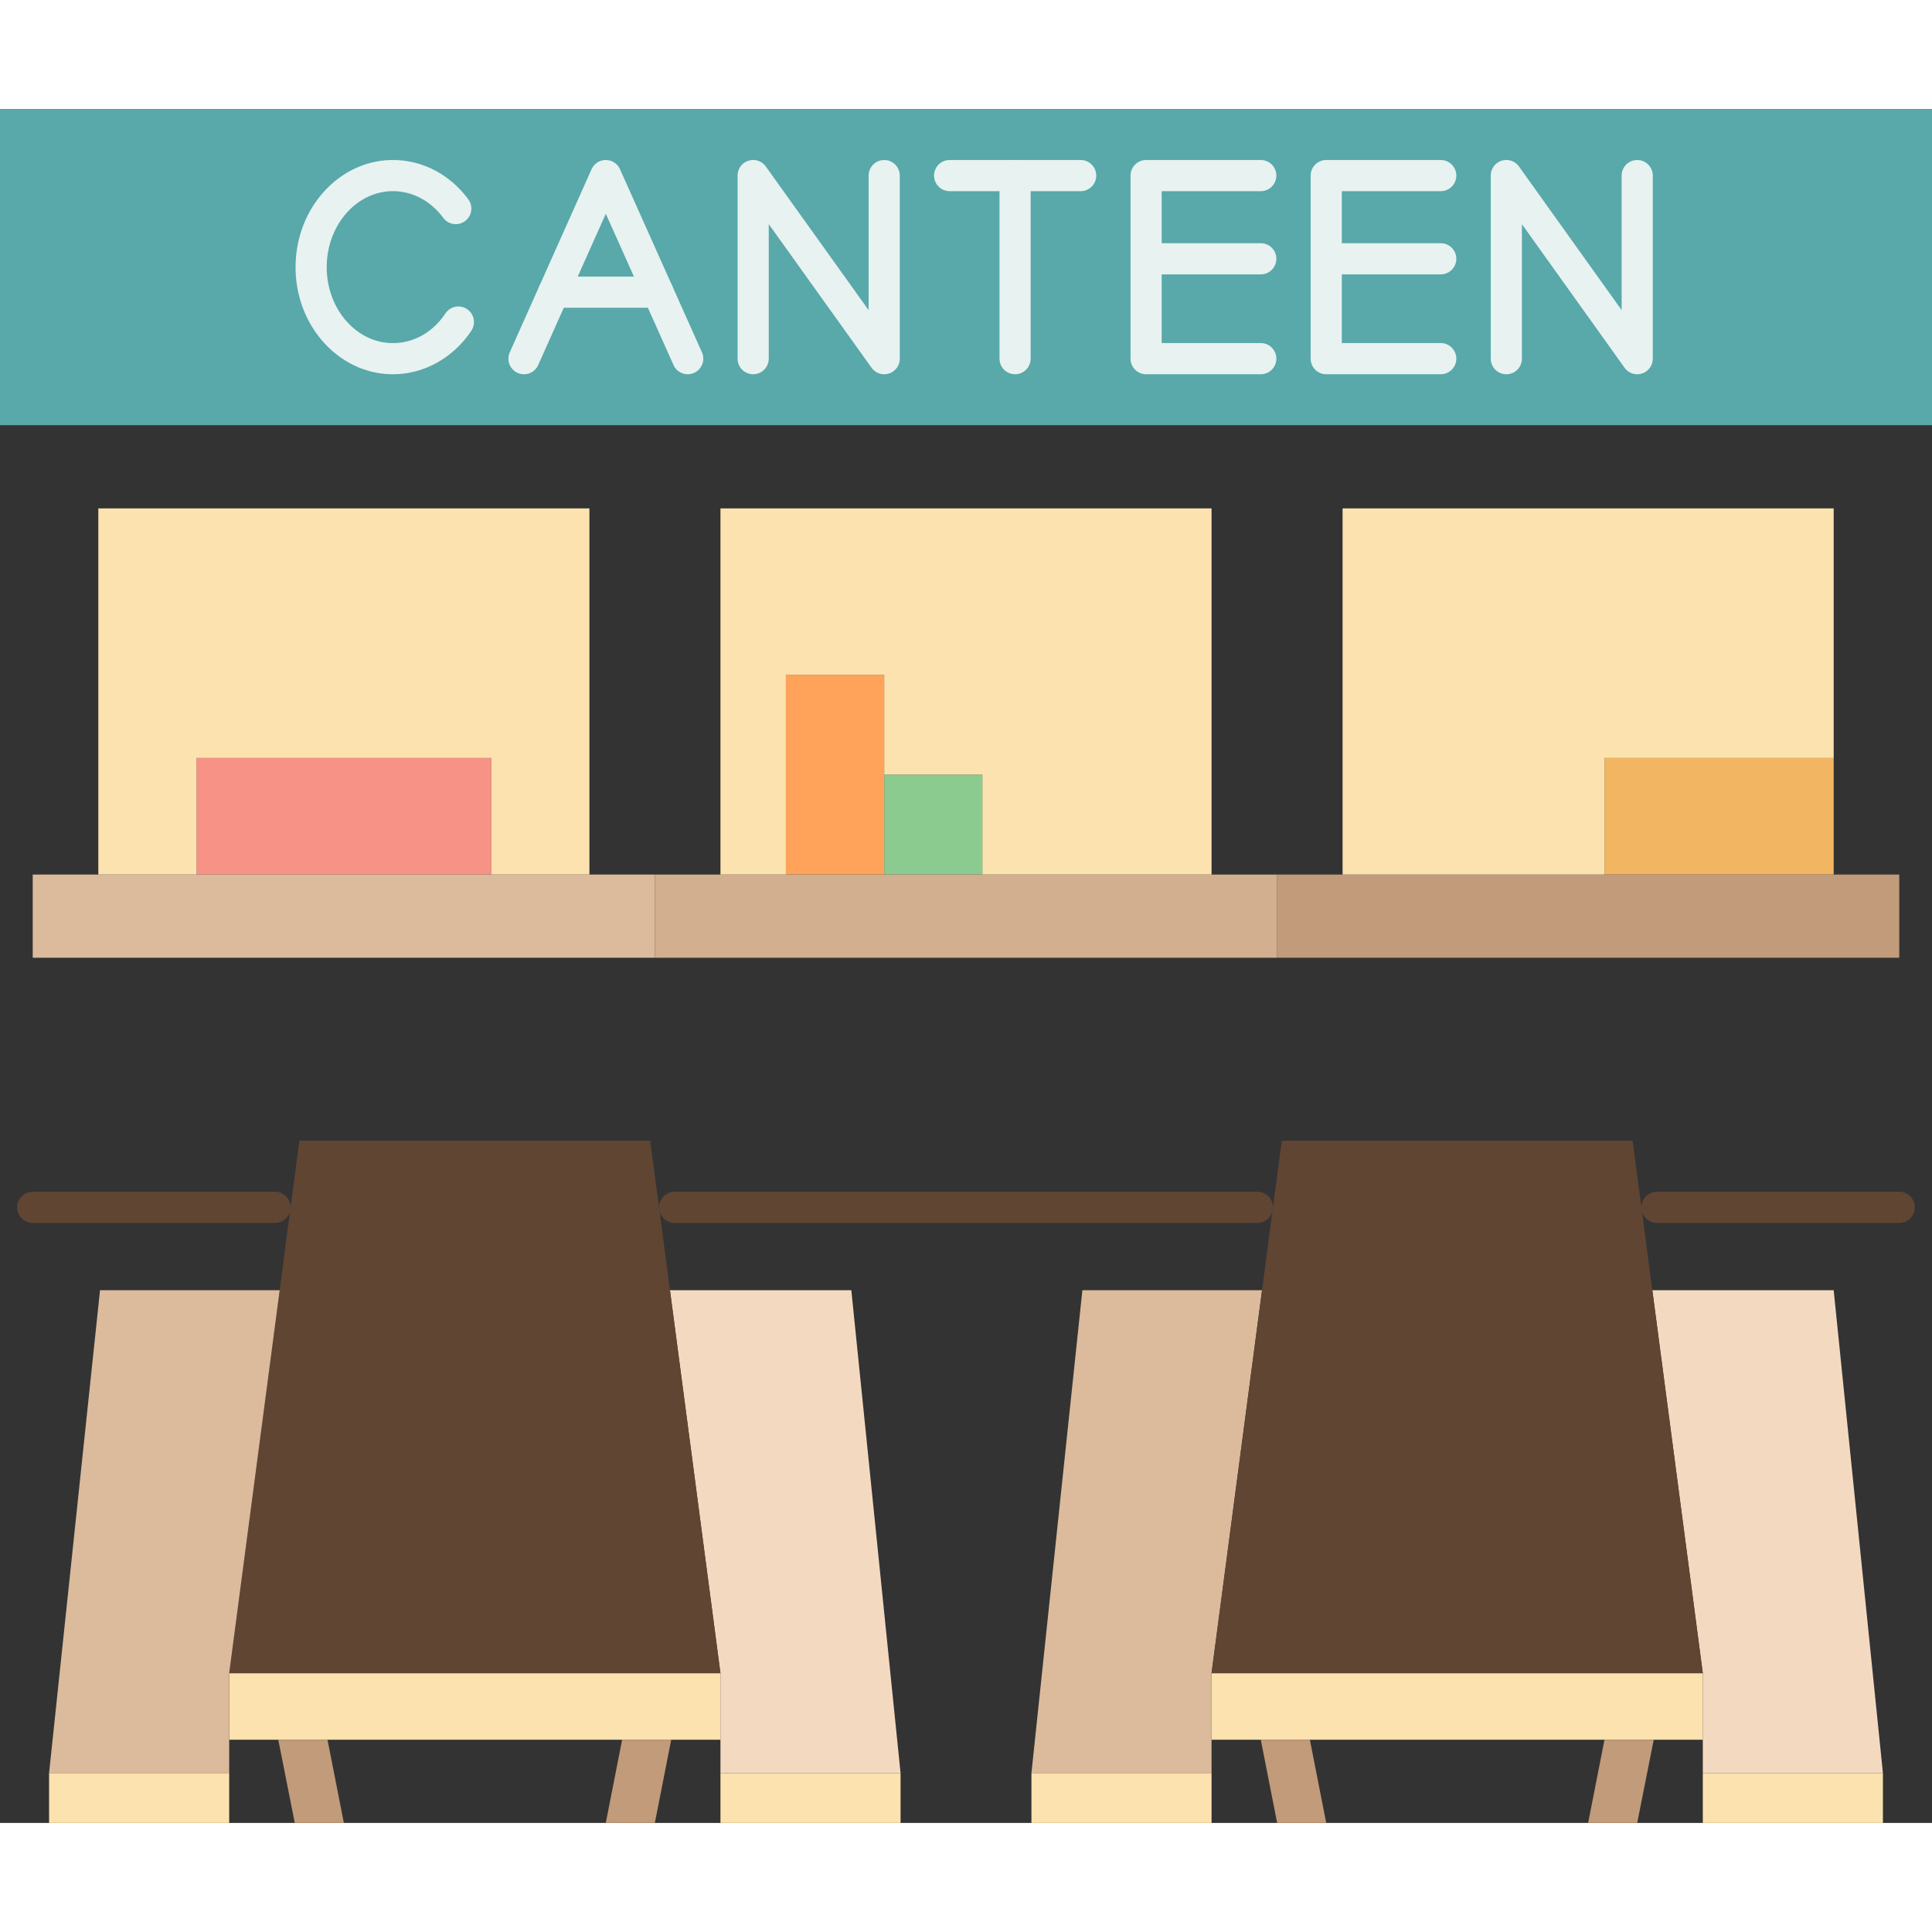 <svg xmlns="http://www.w3.org/2000/svg" version="1.1" xmlns:xlink="http://www.w3.org/1999/xlink" width="512" height="512" x="0" y="0" viewBox="0 0 124 110" style="enable-background:new 0 0 512 512" xml:space="preserve" class=""><rect x="0" y="0" width="124" height="110" fill="#333333" stroke="none"/><g><path fill="#f2b662" d="M102.98 41.65h14.71v7.48h-14.71z" opacity="1" data-original="#f2b662"></path><path fill="#8bcb8f" d="M56.75 42.72h6.3v6.41h-6.3z" opacity="1" data-original="#8bcb8f"></path><path fill="#ffa25a" d="M56.75 42.72v6.41h-6.31V36.31h6.31z" opacity="1" data-original="#ffa25a"></path><path fill="#f69386" d="M31.53 41.65v7.48H12.61v-7.48h9.46z" opacity="1" data-original="#f69386"></path><path fill="#c19b7a" d="M121.9 49.13v5.34H81.97v-5.34h35.72z" opacity="1" data-original="#c19b7a"></path><path fill="#fbe2ae" d="M109.29 106.8h11.56v3.2h-11.56z" opacity="1" data-original="#fbe2ae"></path><path fill="#f4d9c1" d="m117.69 75.81 3.16 30.99h-11.56v-6.41l-3.24-24.58z" opacity="1" data-original="#f4d9c1"></path><path fill="#fbe2ae" d="M117.69 25.63v16.02h-14.71v7.48H86.17v-23.5zM109.29 100.39v4.27H77.76v-4.27z" opacity="1" data-original="#fbe2ae"></path><path fill="#c19b7a" d="m106.14 104.66-1.06 5.34h-3.15l1.05-5.34zM84.07 104.66l1.05 5.34h-3.15l-1.05-5.34z" opacity="1" data-original="#c19b7a"></path><path fill="#d1af8f" d="M81.97 49.13v5.34H42.03v-5.34H77.76z" opacity="1" data-original="#d1af8f"></path><path fill="#dbbb9c" d="m81 75.81-3.24 24.58v6.41H66.2l3.27-30.99z" opacity="1" data-original="#dbbb9c"></path><g fill="#fbe2ae"><path d="M66.2 106.8h11.56v3.2H66.2zM77.76 25.63v23.5H63.05v-6.41h-6.3v-6.41h-6.31v12.82h-4.2v-23.5zM46.24 106.8H57.8v3.2H46.24z" fill="#fbe2ae" opacity="1" data-original="#fbe2ae"></path></g><path fill="#f4d9c1" d="m54.64 75.81 3.16 30.99H46.24v-6.41L43 75.81z" opacity="1" data-original="#f4d9c1"></path><path fill="#fbe2ae" d="M46.24 100.39v4.27H14.71v-4.27z" opacity="1" data-original="#fbe2ae"></path><path fill="#c19b7a" d="M43.08 104.66 42.03 110h-3.15l1.05-5.34z" opacity="1" data-original="#c19b7a"></path><path fill="#59a8aa" d="M0 0h124v20.29H0z" opacity="1" data-original="#59a8aa" class=""></path><g fill="#604533"><path d="m105.35 70.49-.57-4.28H82.27l-.57 4.28-.7 5.32-3.24 24.58h31.53l-3.24-24.58zM42.3 70.49l-.57-4.28H19.22l-.57 4.28-.7 5.32-3.24 24.58h31.53L43 75.81z" fill="#604533" opacity="1" data-original="#604533"></path></g><path fill="#dbbb9c" d="M42.03 49.13v5.34H2.1v-5.34h35.73z" opacity="1" data-original="#dbbb9c"></path><path fill="#fbe2ae" d="M37.83 25.63v23.5h-6.3v-7.48H12.61v7.48h-6.3v-23.5z" opacity="1" data-original="#fbe2ae"></path><path fill="#c19b7a" d="m21.02 104.66 1.05 5.34h-3.15l-1.06-5.34z" opacity="1" data-original="#c19b7a"></path><path fill="#dbbb9c" d="m17.95 75.81-3.24 24.58v6.41H3.15l3.27-30.99z" opacity="1" data-original="#dbbb9c"></path><path fill="#fbe2ae" d="M3.15 106.8h11.56v3.2H3.15z" opacity="1" data-original="#fbe2ae"></path><path fill="#e7f2f1" d="M25.22 17.02c-3.446 0-6.25-3.081-6.25-6.869 0-3.794 2.804-6.881 6.25-6.881 1.899 0 3.67.93 4.856 2.55a1 1 0 0 1-1.613 1.181C27.657 5.9 26.475 5.27 25.22 5.27c-2.344 0-4.25 2.189-4.25 4.881 0 2.685 1.906 4.869 4.25 4.869 1.336 0 2.563-.693 3.367-1.903a1 1 0 1 1 1.666 1.108c-1.164 1.75-3.045 2.795-5.033 2.795zM44.141 17.02a1 1 0 0 1-.914-.592l-4.345-9.709-4.339 9.709a1 1 0 0 1-1.826-.816l5.25-11.749c.161-.36.519-.593.912-.593h.001c.395 0 .752.231.913.591l5.26 11.751a1 1 0 0 1-.912 1.408z" opacity="1" data-original="#e7f2f1"></path><path fill="#e7f2f1" d="M42.23 12.75h-6.69a1 1 0 1 1 0-2h6.69a1 1 0 1 1 0 2zM56.75 17.02a.998.998 0 0 1-.813-.418L49.34 7.385v8.635a1 1 0 1 1-2 0V4.27a.999.999 0 0 1 1.813-.582l6.597 9.217V4.27a1 1 0 1 1 2 0v11.75a.999.999 0 0 1-1 1zM105.08 17.02a.998.998 0 0 1-.813-.418L97.68 7.388v8.632a1 1 0 1 1-2 0V4.27a.999.999 0 0 1 1.813-.582l6.587 9.214V4.27a1 1 0 1 1 2 0v11.75a.999.999 0 0 1-1 1zM69.36 5.27h-8.41a1 1 0 1 1 0-2h8.41a1 1 0 1 1 0 2z" opacity="1" data-original="#e7f2f1"></path><path fill="#e7f2f1" d="M65.15 17.02a1 1 0 0 1-1-1V4.27a1 1 0 1 1 2 0v11.75a1 1 0 0 1-1 1zM80.92 17.02h-7.36a1 1 0 0 1-1-1V4.27a1 1 0 0 1 1-1h7.36a1 1 0 1 1 0 2h-6.36v9.75h6.36a1 1 0 1 1 0 2z" opacity="1" data-original="#e7f2f1"></path><path fill="#e7f2f1" d="M80.92 10.61h-7.36a1 1 0 1 1 0-2h7.36a1 1 0 1 1 0 2zM92.47 17.02h-7.35a1 1 0 0 1-1-1V4.27a1 1 0 0 1 1-1h7.35a1 1 0 1 1 0 2h-6.35v9.75h6.35a1 1 0 1 1 0 2z" opacity="1" data-original="#e7f2f1"></path><path fill="#e7f2f1" d="M92.47 10.61h-7.35a1 1 0 1 1 0-2h7.35a1 1 0 1 1 0 2z" opacity="1" data-original="#e7f2f1"></path><g fill="#604533"><path d="M121.9 69.49h-15.55a1 1 0 0 0 0 2h15.55a1 1 0 1 0 0-2zM43.3 69.49a1 1 0 0 0 0 2h37.4a1 1 0 0 0 0-2zM2.1 69.49a1 1 0 1 0 0 2h15.55a1 1 0 0 0 0-2z" fill="#604533" opacity="1" data-original="#604533"></path></g></g></svg>